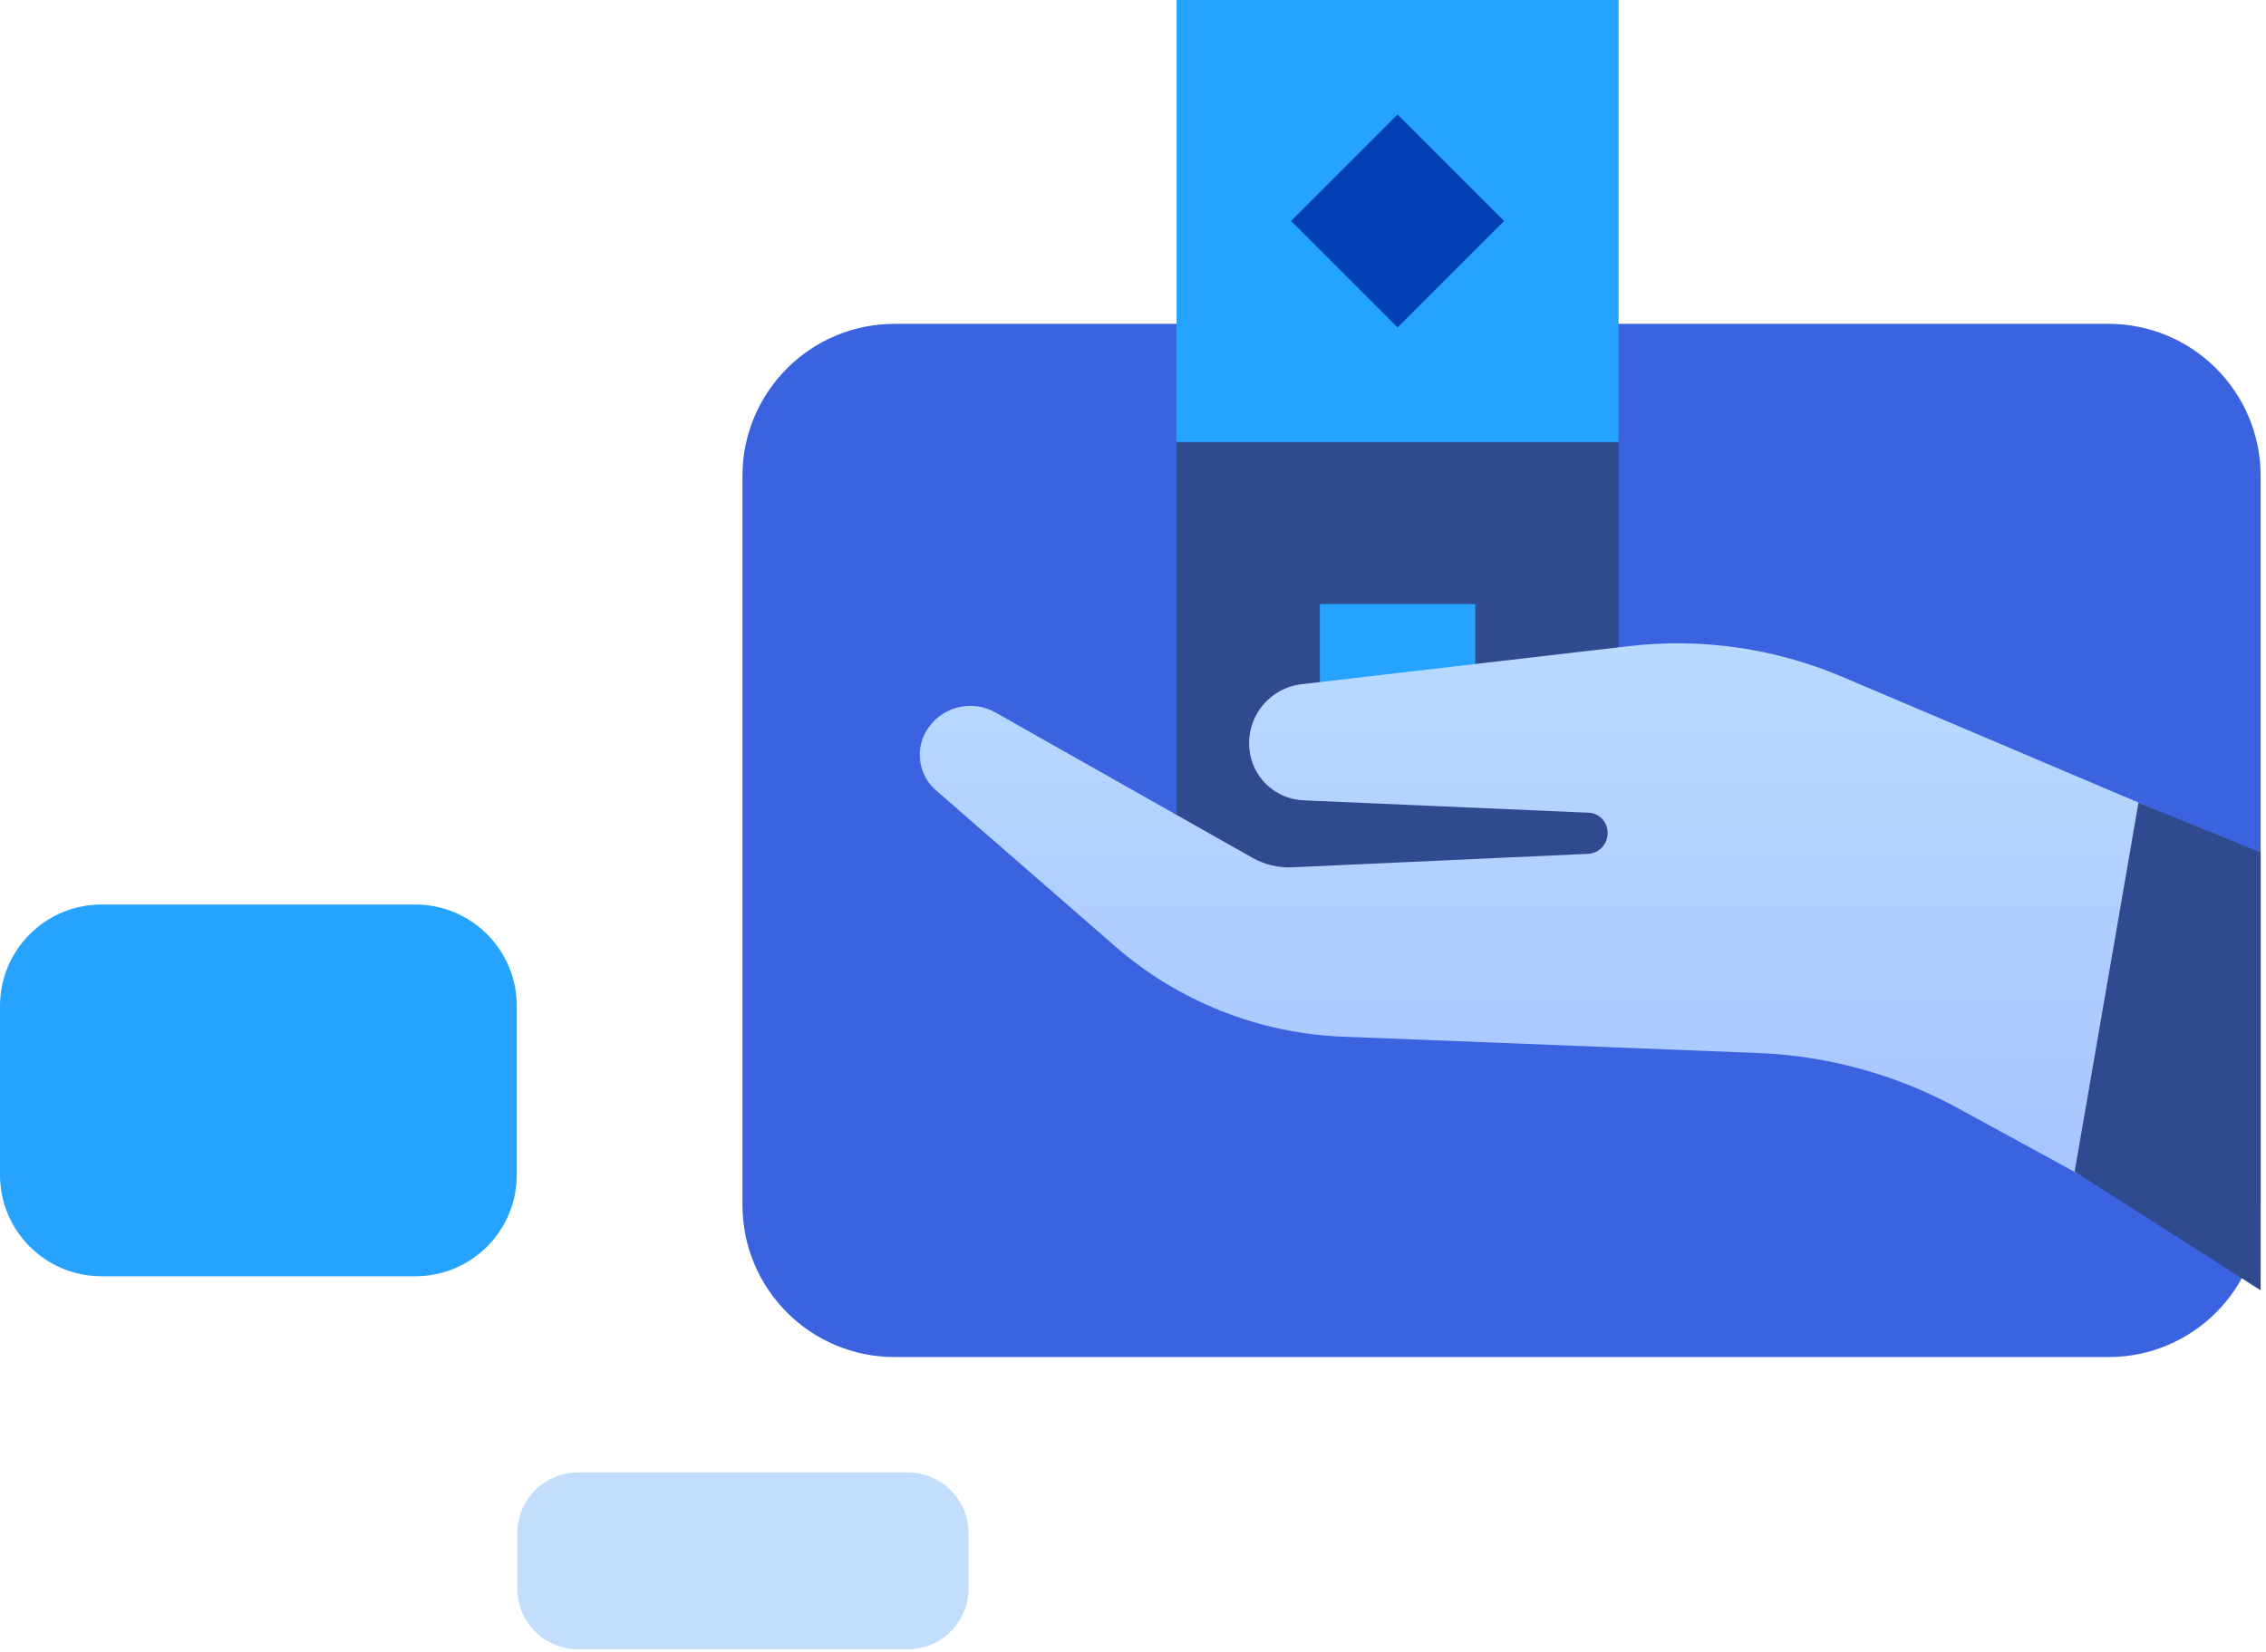 <?xml version="1.0" encoding="UTF-8"?>
<svg xmlns="http://www.w3.org/2000/svg" width="314" height="229" viewBox="0 0 314 229" fill="none">
  <path d="M292.175 44.885H123.965C112.322 44.885 102.883 54.324 102.883 65.967V167.008C102.883 178.651 112.322 188.09 123.965 188.09H292.175C303.819 188.09 313.257 178.651 313.257 167.008V65.967C313.257 54.324 303.819 44.885 292.175 44.885Z" fill="#3B63E0"></path>
  <path d="M224.289 61.248H163.039V122.498H224.289V61.248Z" fill="#2F4A8F"></path>
  <path d="M224.289 0H163.039V61.25H224.289V0Z" fill="#25A4FF"></path>
  <path d="M204.434 83.719H182.898V105.255H204.434V83.719Z" fill="#25A3FF"></path>
  <path fill-rule="evenodd" clip-rule="evenodd" d="M193.665 15.868L208.423 30.627L193.665 45.385L178.906 30.627L193.665 15.868Z" fill="#0040B4"></path>
  <path fill-rule="evenodd" clip-rule="evenodd" d="M313.26 176.507C313.26 176.507 287.565 162.472 271.339 153.609C262.816 148.954 253.332 146.333 243.628 145.95C227.887 145.331 202.945 144.349 186.067 143.684C174.433 143.226 163.304 138.807 154.524 131.159C145.892 123.641 135.314 114.427 129.683 109.523C127.369 107.507 126.781 104.145 128.273 101.463C128.273 101.463 128.273 101.463 128.273 101.463C129.189 99.817 130.724 98.605 132.537 98.095C134.35 97.585 136.292 97.819 137.931 98.746C147.807 104.331 166.699 115.015 173.554 118.892C175.23 119.84 177.139 120.296 179.063 120.209C187.53 119.823 211.861 118.716 220.043 118.343C221.566 118.274 222.765 117.019 222.765 115.495C222.765 115.46 222.765 115.425 222.765 115.39C222.765 113.918 221.606 112.708 220.135 112.644C212.691 112.32 191.32 111.391 180.617 110.926C176.951 110.767 173.883 108.094 173.223 104.485C173.223 104.485 173.223 104.485 173.223 104.484C172.814 102.246 173.349 99.939 174.703 98.109C176.056 96.281 178.106 95.094 180.366 94.831C191.734 93.508 211.802 91.174 225.736 89.553C235.781 88.385 245.957 89.848 255.265 93.8C276.296 102.729 313.26 118.423 313.26 118.423V176.507Z" fill="url(#paint0_linear_447_1593)"></path>
  <path fill-rule="evenodd" clip-rule="evenodd" d="M296.331 111.237L287.484 162.39L313.257 178.84V118.167L296.331 111.237Z" fill="#2F4A8F"></path>
  <path d="M125.778 204.076H80.113C75.455 204.076 71.68 207.852 71.68 212.509V220.166C71.68 224.824 75.455 228.599 80.113 228.599H125.778C130.436 228.599 134.211 224.824 134.211 220.166V212.509C134.211 207.852 130.436 204.076 125.778 204.076Z" fill="#C3DEFC"></path>
  <path d="M57.555 125.37H14.055C6.293 125.37 0 131.663 0 139.425V162.837C0 170.599 6.293 176.892 14.055 176.892H57.555C65.317 176.892 71.61 170.599 71.61 162.837V139.425C71.61 131.663 65.317 125.37 57.555 125.37Z" fill="#25A3FF"></path>
  <defs>
    <linearGradient id="paint0_linear_447_1593" x1="212.99" y1="207.111" x2="212.99" y2="47.797" gradientUnits="userSpaceOnUse">
      <stop stop-color="#9CB8FF"></stop>
      <stop offset="1" stop-color="#C3E6FF"></stop>
    </linearGradient>
  </defs>
</svg>
